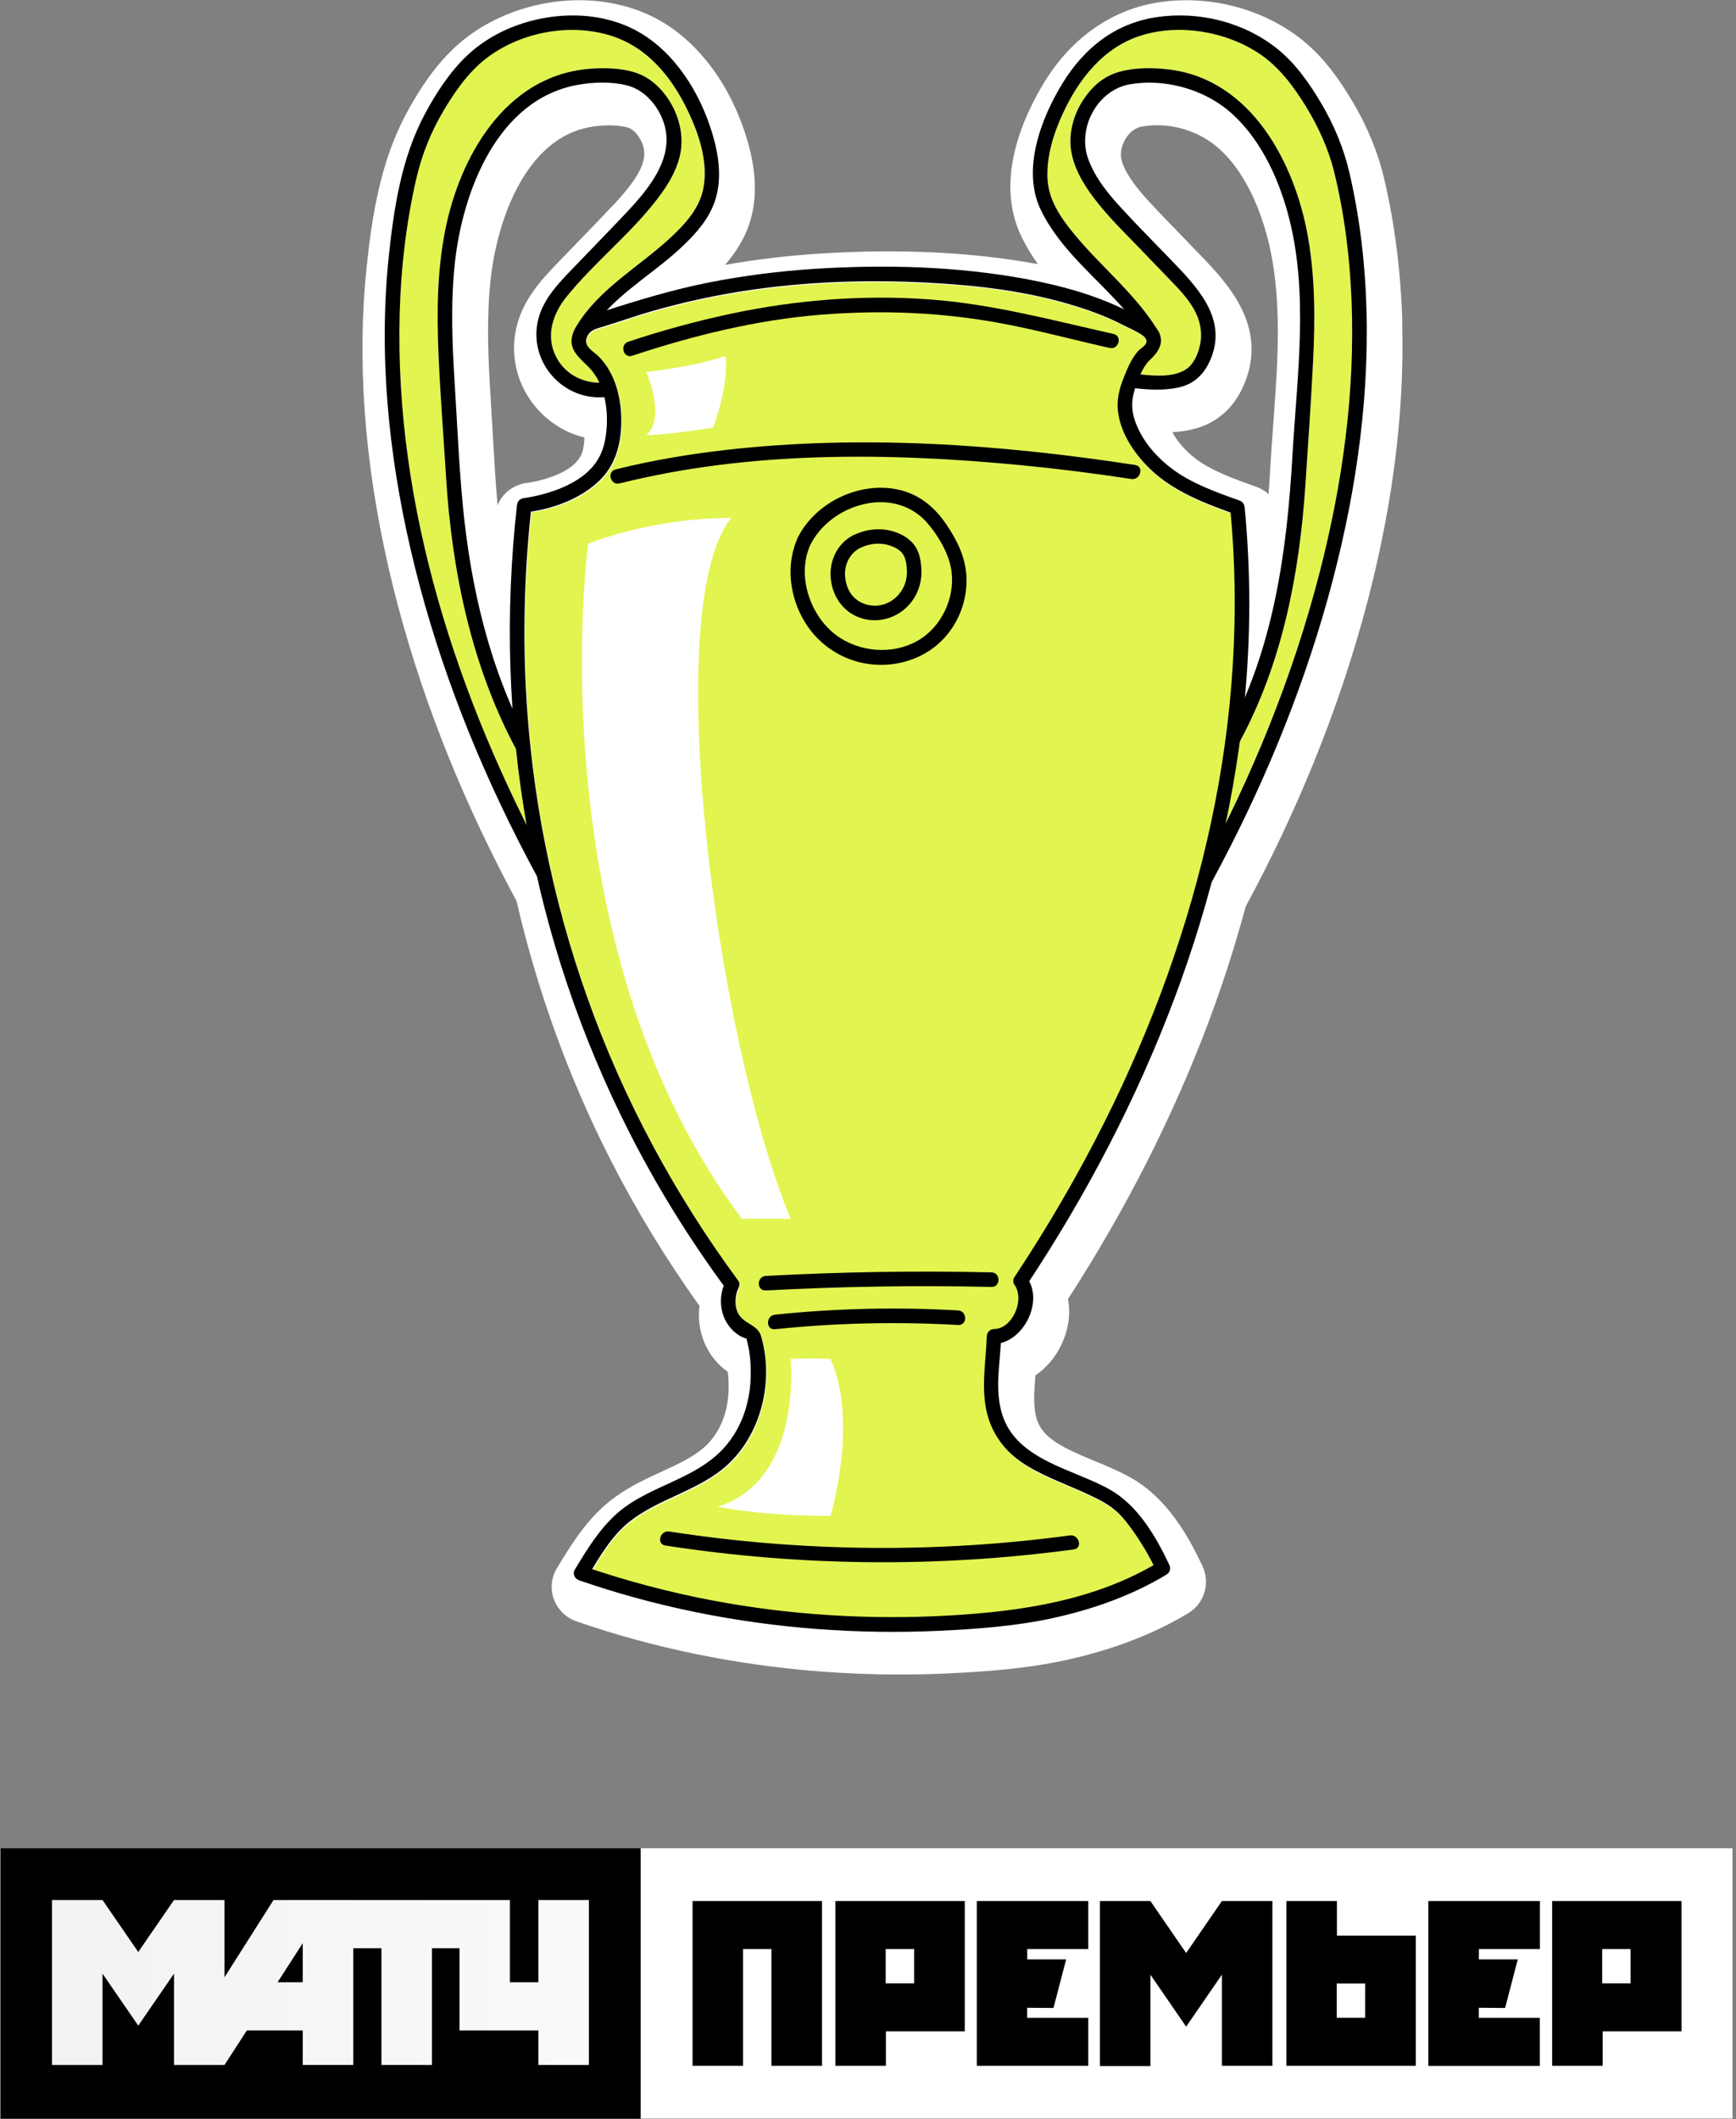 <svg width="254" height="310" viewBox="0 0 254 310" fill="none" xmlns="http://www.w3.org/2000/svg">
<rect x="0" y="0" width="254" height="310" fill="#808080" stroke="none"/>
<g clip-path="url(#clip0_118_3027)">
<path d="M253.489 270.37H93.689V309.92H253.489V270.37Z" fill="white"/>
<path fill-rule="evenodd" clip-rule="evenodd" d="M208.999 278.101H225.309V285.121H216.379V286.631H222.069L220.219 293.741L216.369 293.711V295.191H225.299V302.211H208.989V278.111L208.999 278.101ZM238.579 285.121H234.419V290.141H238.579V285.121ZM234.459 278.101H246.029V297.151H234.489V302.201H227.099V278.101H234.459ZM199.739 295.181H195.579V290.161H199.739V295.181ZM195.579 302.201H207.149V283.151H195.609V278.101H188.219V302.201H195.579ZM178.779 278.101H186.169V302.201H178.779V288.871L173.549 296.471L168.319 288.871V302.231H160.929V278.101H168.319L173.549 285.701L178.779 278.101ZM133.749 285.121H129.589V290.141H133.749V285.121ZM129.589 278.101H141.159V297.151H129.619V302.201H122.229V278.101H129.589ZM101.339 278.101H120.269V302.201H112.879V285.121H108.719V302.201H101.329V278.101H101.339ZM159.229 295.181V302.201H142.919V278.101H159.229V285.121H150.299V286.631H155.989L154.139 293.741L150.289 293.711V295.191H159.219L159.229 295.181Z" fill="black"/>
<path d="M93.739 270.38H0.109V309.93H93.739V270.38Z" fill="black"/>
<path fill-rule="evenodd" clip-rule="evenodd" d="M51.689 285V302.08H44.299V297.03H36.109L32.849 302.08H25.459V288.72L20.229 296.32L14.999 288.72V302.08H7.609V277.95H14.999L20.229 285.55L25.459 277.95H32.849V289.25L40.019 277.95H74.609V289.98H78.769V277.95H86.159V302.08H78.769V297.03H67.229V285H63.199V302.08H55.809V285H51.689ZM40.609 289.98H44.299V284.26L40.609 289.98Z" fill="url(#paint0_linear_118_3027)"/>
<path d="M205.179 47.24C204.979 39.95 204.099 32.92 202.569 26.33C201.659 22.41 200.099 18.58 197.939 14.94C196.279 12.14 193.939 8.58 190.559 5.87C184.889 1.31 177.069 -0.77 169.649 0.32C162.809 1.32 156.839 5.45 152.839 11.96C149.839 16.84 145.409 26.28 149.449 34.61C150.149 36.05 150.959 37.39 151.859 38.64C142.349 36.88 131.639 36.36 120.039 37.09C115.289 37.39 110.609 37.95 106.089 38.75C107.269 37.38 108.359 35.81 109.159 34C110.699 30.47 110.859 26.3 109.639 21.6C107.639 13.9 103.289 7.37 97.689 3.7C91.819 -0.15 83.819 -1.03 76.289 1.35C72.509 2.55 69.089 4.52 66.399 7.07C63.829 9.5 61.509 12.71 59.309 16.88C55.669 23.78 54.439 31.55 53.659 38.92C52.199 52.7 53.289 67.63 56.909 83.3C60.259 97.78 65.669 112.45 73.009 126.9C73.819 128.49 74.659 130.1 75.579 131.81C78.599 144.91 83.199 157.61 89.269 169.55C93.019 176.93 97.409 184.14 102.339 191.03C101.869 194.8 103.419 198.53 106.479 200.68C106.599 201.56 106.629 202.51 106.599 203.51C106.469 206.92 105.179 209.86 102.959 211.78C101.299 213.22 99.109 214.22 96.789 215.29C94.539 216.33 92.209 217.4 89.999 219C86.049 221.86 83.619 225.88 81.479 229.42C80.649 230.79 80.489 232.43 81.029 233.92C81.589 235.46 82.799 236.65 84.359 237.19C95.689 241.11 107.749 243.58 120.209 244.53C123.979 244.82 127.789 244.96 131.609 244.96C133.959 244.96 136.309 244.91 138.649 244.8C144.219 244.54 150.189 244.12 156.089 242.82C162.879 241.32 168.879 239.01 173.909 235.95C176.239 234.53 177.109 231.56 175.919 229.05C173.829 224.63 170.759 219.17 165.479 216.18C163.789 215.23 161.949 214.46 160.169 213.73C155.479 211.79 152.569 210.41 151.699 207.62C151.139 205.8 151.299 203.57 151.499 201.2C153.169 200.07 154.559 198.39 155.449 196.38C156.379 194.27 156.649 192.07 156.259 190.04C164.709 176.97 171.609 163.38 176.779 149.64C178.869 144.07 180.719 138.36 182.249 132.64C189.669 118.9 195.419 104.81 199.339 90.74C203.579 75.53 205.539 60.9 205.159 47.25L205.179 47.24ZM89.499 30.24C87.819 32.02 86.109 33.79 84.399 35.55C83.559 36.41 82.729 37.28 81.889 38.15L81.729 38.31C79.349 40.79 76.379 43.87 75.489 48.22C74.639 52.37 75.769 56.59 78.599 59.8C80.479 61.92 82.879 63.36 85.519 64C85.489 64.6 85.419 65.2 85.299 65.77C84.899 67.69 82.919 68.87 81.319 69.52C80.419 69.89 79.409 70.19 78.309 70.43C77.969 70.5 77.639 70.56 77.299 70.62H77.269C77.269 70.62 77.269 70.62 77.259 70.62C75.189 70.84 73.539 72.11 72.799 73.92C72.489 70.34 72.279 66.69 72.079 63.14C71.979 61.44 71.879 59.74 71.779 58.04C71.449 52.87 71.149 46.86 71.769 41.04C72.759 31.69 77.169 20.2 86.329 18.59C87.289 18.42 88.239 18.34 89.139 18.34C90.039 18.34 90.909 18.43 91.659 18.6C92.789 18.86 93.509 20 93.829 20.66C95.019 23.05 93.849 25.65 89.509 30.24H89.499ZM174.219 62.86C176.759 62.33 180.199 60.72 182.099 56.06C185.549 47.61 179.479 41.32 175.469 37.15L175.229 36.9C174.529 36.17 173.819 35.44 173.119 34.72C171.519 33.07 169.859 31.36 168.289 29.67C166.619 27.86 164.969 25.9 164.209 23.81C163.829 22.77 163.989 21.48 164.639 20.37C165.229 19.36 166.109 18.69 167.059 18.52C170.859 17.85 174.919 18.92 177.909 21.36C181.139 24 183.769 28.6 185.329 34.33C187.699 43.03 186.989 52.59 186.309 61.83C186.149 63.99 185.989 66.15 185.869 68.29C185.799 69.59 185.709 70.92 185.609 72.28C185.079 71.81 184.449 71.43 183.729 71.18C180.599 70.07 177.359 68.91 175.019 67.16C173.469 65.99 172.269 64.62 171.539 63.22C172.409 63.17 173.309 63.06 174.219 62.87V62.86Z" fill="white"/>
<path d="M197.749 43.94C198.289 57.33 196.429 70.73 193.099 83.68C189.829 96.39 185.109 108.69 179.309 120.45C180.149 116.49 180.839 112.51 181.379 108.5C181.389 108.5 181.389 108.49 181.389 108.49C187.559 97.07 190.089 84.16 190.959 71.32C191.379 65.18 191.809 59.03 192.109 52.88C192.409 46.79 192.429 40.65 191.359 34.63C189.459 23.86 183.079 11.64 171.079 10.17C168.709 9.88 166.179 9.86 163.849 10.47C161.619 11.06 159.839 12.59 158.559 14.49C158.109 15.16 157.719 15.88 157.409 16.65L155.839 15.91C158.189 11.1 161.759 6.79 167.039 5.17C172.729 3.43 179.349 4.57 184.269 7.86C187.109 9.76 189.199 12.55 190.979 15.42C192.849 18.42 194.339 21.65 195.189 25.09C196.719 31.25 197.499 37.6 197.749 43.94Z" fill="#E2F450"/>
<path d="M180.149 75.12C181.529 90.29 180.469 105.6 177.279 120.48C174.029 135.67 168.659 150.37 161.709 164.25C157.779 172.09 153.349 179.68 148.499 186.99C148.309 187.27 148.289 187.78 148.499 188.06C150.109 190.21 148.259 194.54 145.529 194.56C144.939 194.57 144.489 195.05 144.469 195.63C144.349 199.03 143.739 202.45 144.289 205.85C144.829 209.17 146.709 212.07 149.469 213.99C152.249 215.92 155.529 217.05 158.589 218.44C159.979 219.06 161.409 219.71 162.639 220.6C163.829 221.45 164.799 222.64 165.659 223.81C166.859 225.47 167.929 227.26 168.859 229.09C159.769 234.33 149.249 235.89 138.919 236.47C127.389 237.11 115.769 236.42 104.409 234.28C98.419 233.15 92.509 231.59 86.729 229.66C88.259 227.12 89.939 224.48 92.269 222.66C96.299 219.52 101.489 218.37 105.539 215.24C111.269 210.81 113.439 202.5 111.439 195.6C110.949 193.91 109.049 193.86 108.169 192.41C107.469 191.26 107.629 189.54 108.109 188.58C108.269 188.26 108.339 187.82 108.109 187.51C98.799 174.86 91.289 160.91 86.019 146.11C80.819 131.51 77.779 116.17 76.999 100.69C76.569 92.11 76.849 83.5 77.759 74.96C81.349 74.42 85.089 73 87.699 70.51C90.059 68.26 90.899 65.27 90.979 62.09C91.059 58.64 90.199 54.8 87.679 52.28C86.959 51.55 85.539 50.88 85.879 49.65C86.209 48.48 87.289 48.21 88.309 47.9C90.679 47.18 92.999 46.35 95.379 45.67C100.289 44.25 105.289 43.19 110.349 42.47C120.179 41.08 130.239 40.97 140.129 41.76C145.669 42.2 151.189 43.05 156.529 44.62C159.219 45.41 161.869 46.36 164.359 47.64C165.219 48.09 166.129 48.45 166.939 48.97C167.349 49.23 167.949 49.63 167.799 50.22C167.699 50.61 167.079 51.03 166.789 51.29C166.709 51.37 166.649 51.44 166.609 51.52C165.579 52.67 164.989 54.15 164.429 55.57C163.809 57.11 163.459 58.71 163.669 60.36C164.099 63.76 166.299 66.88 168.779 69.13C171.959 72.01 176.129 73.67 180.149 75.12Z" fill="#E2F450"/>
<path d="M174.689 45.24C175.549 46.76 175.929 48.47 175.619 50.19C175.369 51.58 174.699 53.29 173.449 54.06C171.659 55.17 169.029 55 166.859 54.75C167.219 53.97 167.649 53.23 168.209 52.66C169.389 51.56 170.299 50.23 169.589 48.72C169.569 48.63 169.529 48.54 169.479 48.46C166.229 43.07 161.159 39.08 157.189 34.27C155.269 31.94 153.439 29.32 153.269 26.21C153.089 22.95 154.109 19.65 155.459 16.71C155.579 16.44 155.709 16.17 155.839 15.91L157.409 16.65C156.789 18.19 156.499 19.88 156.649 21.52C156.899 24.28 158.429 26.85 160.079 29.01C162.179 31.77 164.699 34.2 167.099 36.69C168.469 38.11 169.829 39.53 171.199 40.95C172.479 42.28 173.779 43.62 174.689 45.24Z" fill="#E2F450"/>
<path d="M100.699 16.35C102.269 19.69 103.589 23.71 102.909 27.44C102.369 30.44 100.239 32.76 98.079 34.77C93.559 38.97 87.659 42.22 84.389 47.6C84.359 47.65 84.339 47.7 84.319 47.75C84.149 47.99 83.999 48.26 83.879 48.57C82.959 50.96 84.579 52.14 86.089 53.65C86.759 54.32 87.289 55.11 87.689 55.97C85.049 55.94 82.579 54.6 81.349 52.17C79.809 49.13 80.849 45.93 82.879 43.42C86.929 38.4 92.119 34.34 96.079 29.23C97.729 27.1 99.289 24.58 99.629 21.85C99.869 19.96 99.519 18.01 98.739 16.26L100.279 15.5C100.419 15.78 100.559 16.06 100.699 16.35Z" fill="#E2F450"/>
<path d="M100.279 15.5L98.739 16.26C98.529 15.8 98.299 15.35 98.039 14.92C96.879 13.02 95.169 11.36 93.019 10.64C90.779 9.89 88.229 9.87 85.899 10.1C73.849 11.26 67.209 23.02 65.109 33.83C63.969 39.68 63.899 45.67 64.149 51.6C64.409 57.7 64.889 63.79 65.269 69.88C66.109 83.51 68.989 97.44 75.499 109.56C75.889 113.3 76.419 117.03 77.069 120.74C65.479 97.6 57.739 71.76 58.459 45.79C58.639 39.22 59.389 32.66 60.859 26.24C61.669 22.67 62.999 19.33 64.879 16.17C66.549 13.35 68.519 10.51 71.149 8.5C75.959 4.82 82.749 3.44 88.609 4.98C94.079 6.42 97.799 10.63 100.279 15.5Z" fill="#E2F450"/>
<path d="M86.039 79.54C86.039 79.54 78.279 137.92 108.539 178.29H115.679C104.799 152.14 96.459 88.7 106.999 75.769C95.099 75.769 86.039 79.549 86.039 79.549V79.54Z" fill="white"/>
<path d="M94.559 54.42C94.559 54.42 97.519 61.02 94.559 63.66C97.539 63.66 104.359 62.55 104.359 62.55C104.359 62.55 106.769 56.13 106.119 52.1C101.059 53.76 94.559 54.42 94.559 54.42Z" fill="white"/>
<path d="M115.669 198.8C115.669 198.8 117.549 216.46 105.009 220.42C112.769 221.91 121.519 221.74 121.519 221.74C121.519 221.74 125.649 208.04 121.519 198.8C118.539 198.63 115.679 198.8 115.679 198.8H115.669Z" fill="white"/>
<path d="M166.709 51.16C165.559 52.331 164.939 53.931 164.339 55.441C163.739 56.95 163.369 58.581 163.579 60.23C164.009 63.62 166.219 66.74 168.689 68.99C172.059 72.05 176.539 73.731 180.769 75.24L179.989 74.21C181.479 89.63 180.439 105.211 177.189 120.341C173.939 135.531 168.569 150.231 161.619 164.111C157.689 171.951 153.259 179.541 148.409 186.851C148.219 187.141 148.199 187.641 148.409 187.921C150.009 190.071 148.159 194.401 145.439 194.421C144.849 194.421 144.399 194.901 144.379 195.481C144.259 198.891 143.649 202.301 144.199 205.701C144.749 209.101 146.609 211.931 149.379 213.841C152.149 215.751 155.439 216.901 158.509 218.291C159.889 218.921 161.319 219.561 162.559 220.451C163.799 221.341 164.719 222.491 165.569 223.671C166.979 225.611 168.219 227.731 169.249 229.911L169.629 228.461C160.349 234.101 149.489 235.731 138.829 236.331C127.299 236.981 115.679 236.281 104.319 234.141C97.869 232.921 91.519 231.241 85.319 229.101L85.959 230.661C87.689 227.791 89.509 224.621 92.189 222.531C96.219 219.391 101.409 218.241 105.459 215.111C111.189 210.681 113.369 202.361 111.359 195.471C110.869 193.781 108.969 193.731 108.089 192.281C107.389 191.131 107.549 189.411 108.039 188.451C108.199 188.131 108.269 187.691 108.039 187.381C98.719 174.741 91.209 160.791 85.949 145.981C80.749 131.381 77.709 116.041 76.929 100.561C76.489 91.671 76.789 82.751 77.779 73.91L76.719 74.971C80.589 74.561 84.779 73.091 87.629 70.38C89.979 68.141 90.829 65.15 90.899 61.971C90.979 58.511 90.119 54.681 87.609 52.16C86.879 51.431 85.469 50.761 85.809 49.531C86.149 48.3 87.219 48.09 88.239 47.781C90.609 47.06 92.929 46.23 95.309 45.541C100.219 44.13 105.219 43.06 110.269 42.35C120.099 40.961 130.169 40.84 140.059 41.641C145.599 42.081 151.119 42.931 156.459 44.501C159.149 45.291 161.799 46.24 164.289 47.531C165.149 47.971 166.049 48.34 166.869 48.861C167.279 49.12 167.879 49.52 167.729 50.111C167.629 50.501 167.009 50.92 166.719 51.191C165.709 52.12 167.219 53.62 168.219 52.691C169.529 51.471 170.519 49.98 169.349 48.27C168.359 46.821 166.249 46.13 164.729 45.38C160.189 43.13 155.189 41.77 150.229 40.84C140.129 38.95 129.559 38.681 119.319 39.321C114.079 39.651 108.849 40.31 103.689 41.331C98.529 42.35 93.369 43.91 88.279 45.55C86.429 46.141 84.649 46.6 83.889 48.59C82.969 50.99 84.589 52.16 86.099 53.67C88.809 56.391 89.219 61.06 88.479 64.641C87.739 68.221 85.029 70.21 81.929 71.471C80.729 71.96 79.479 72.32 78.209 72.591C77.799 72.68 77.389 72.751 76.979 72.82C76.569 72.891 76.999 72.82 76.699 72.861C76.079 72.93 75.709 73.3 75.639 73.921C73.869 89.65 74.349 105.601 77.139 121.191C79.909 136.621 84.959 151.631 92.059 165.611C96.119 173.611 100.859 181.251 106.179 188.471V187.401C104.769 190.211 105.499 193.801 108.309 195.451C108.409 195.511 109.529 196.061 109.159 195.641C109.209 195.701 109.239 195.851 109.249 195.931C109.349 196.371 109.469 196.811 109.549 197.251C109.809 198.701 109.889 200.201 109.829 201.671C109.659 205.981 108.029 210.131 104.719 212.991C100.849 216.351 95.589 217.461 91.469 220.441C88.259 222.761 86.119 226.271 84.099 229.621C83.729 230.241 84.099 230.961 84.739 231.181C95.959 235.061 107.689 237.401 119.519 238.301C125.479 238.751 131.469 238.841 137.439 238.561C143.019 238.301 148.699 237.881 154.159 236.681C159.909 235.411 165.639 233.401 170.689 230.331C171.209 230.011 171.319 229.401 171.069 228.881C169.119 224.741 166.459 220.201 162.379 217.901C156.999 214.861 148.719 213.621 146.629 206.891C145.489 203.231 146.359 199.271 146.489 195.531L145.429 196.591C149.649 196.551 152.829 190.371 150.239 186.891V187.961C158.919 174.861 166.259 160.871 171.799 146.151C177.279 131.571 180.939 116.291 182.259 100.751C183.009 91.93 182.959 83.05 182.109 74.24C182.059 73.74 181.809 73.391 181.329 73.21C177.979 72.02 174.319 70.721 171.459 68.561C169.089 66.77 167.019 64.361 166.049 61.52C165.519 59.971 165.529 58.501 166.039 56.95C166.509 55.52 167.129 53.77 168.199 52.681C169.159 51.7 167.659 50.2 166.699 51.181L166.709 51.16Z" fill="black"/>
<path d="M112.049 188.78C123.049 188.19 134.059 188.01 145.069 188.26C146.439 188.29 146.439 186.16 145.069 186.13C134.059 185.88 123.049 186.06 112.049 186.65C110.689 186.72 110.679 188.85 112.049 188.78Z" fill="black"/>
<path d="M113.389 194.45C122.289 193.52 131.249 193.32 140.189 193.83C141.559 193.91 141.549 191.78 140.189 191.7C131.249 191.18 122.289 191.39 113.389 192.32C112.039 192.46 112.029 194.59 113.389 194.45Z" fill="black"/>
<path d="M97.359 226.09C117.149 229.15 137.269 229.34 157.109 226.66C158.459 226.48 157.879 224.43 156.539 224.61C137.109 227.23 117.299 227.04 97.919 224.04C96.579 223.83 95.999 225.88 97.349 226.09H97.359Z" fill="black"/>
<path d="M92.499 52.041C101.369 49.101 110.629 46.811 119.959 46.051C129.289 45.291 138.319 45.701 147.349 47.461C152.389 48.441 157.349 49.781 162.359 50.901C163.689 51.201 164.259 49.151 162.929 48.851C154.019 46.861 145.269 44.491 136.129 43.811C126.319 43.081 116.439 43.871 106.829 45.921C101.789 47.001 96.819 48.361 91.929 49.991C90.639 50.421 91.189 52.471 92.499 52.041Z" fill="black"/>
<path d="M90.649 70.72C109.719 65.95 129.939 66.18 149.389 68.05C154.779 68.57 160.159 69.25 165.519 70.07C166.859 70.28 167.439 68.23 166.089 68.02C146.339 64.99 126.029 63.55 106.119 65.83C100.719 66.45 95.359 67.35 90.079 68.67C88.749 69 89.319 71.05 90.649 70.72Z" fill="black"/>
<path d="M88.599 55.95C85.629 56.251 82.719 54.891 81.349 52.17C79.809 49.13 80.859 45.931 82.879 43.431C86.939 38.401 92.119 34.35 96.079 29.23C97.729 27.101 99.299 24.581 99.639 21.851C99.939 19.451 99.289 16.971 98.049 14.921C96.889 13.011 95.179 11.351 93.029 10.64C90.879 9.93 88.229 9.87 85.899 10.101C73.849 11.261 67.209 23.02 65.109 33.831C63.969 39.681 63.899 45.67 64.149 51.6C64.409 57.7 64.889 63.791 65.269 69.88C66.119 83.581 69.019 97.581 75.589 109.74C76.239 110.94 78.079 109.87 77.429 108.67C71.699 98.07 68.879 85.99 67.729 74.07C67.159 68.171 66.909 62.221 66.539 56.31C66.169 50.401 65.919 44.48 66.539 38.59C67.649 28.07 72.759 14.48 84.589 12.4C86.859 12.001 89.359 11.931 91.609 12.46C93.859 12.991 95.589 14.691 96.629 16.761C99.379 22.27 95.239 27.3 91.599 31.16C89.079 33.831 86.509 36.45 83.969 39.1C81.769 41.38 79.329 43.85 78.669 47.081C77.429 53.12 82.479 58.691 88.599 58.081C89.949 57.941 89.959 55.821 88.599 55.95Z" fill="black"/>
<path d="M86.229 48.68C89.289 43.64 94.929 40.51 99.209 36.63C101.199 34.82 103.179 32.77 104.269 30.27C105.599 27.23 105.349 23.78 104.529 20.64C102.999 14.73 99.559 8.64 94.359 5.23C89.159 1.82 82.379 1.55 76.579 3.38C73.529 4.35 70.659 5.93 68.329 8.14C65.769 10.56 63.719 13.74 62.079 16.84C58.759 23.13 57.639 30.35 56.899 37.35C55.379 51.71 56.819 66.29 60.069 80.32C63.489 95.11 68.949 109.42 75.819 122.95C76.679 124.65 77.569 126.34 78.479 128.02C79.129 129.22 80.969 128.15 80.319 126.95C66.959 102.29 57.699 74.12 58.479 45.81C58.659 39.23 59.419 32.68 60.879 26.26C61.699 22.68 63.029 19.34 64.899 16.19C66.569 13.37 68.549 10.53 71.169 8.52C75.979 4.84 82.769 3.46 88.629 5C94.489 6.54 98.249 11.15 100.719 16.37C102.299 19.71 103.609 23.73 102.929 27.45C102.389 30.45 100.249 32.77 98.089 34.78C93.569 38.98 87.669 42.23 84.399 47.61C83.689 48.78 85.529 49.85 86.239 48.68H86.229Z" fill="black"/>
<path d="M165.809 56.761C167.969 57.021 170.209 57.151 172.359 56.701C174.749 56.201 176.259 54.691 177.169 52.451C179.619 46.441 175.009 41.841 171.169 37.851C168.829 35.421 166.449 33.031 164.169 30.551C162.179 28.401 160.229 26.041 159.219 23.251C157.589 18.731 160.549 13.161 165.329 12.331C170.109 11.501 175.669 12.861 179.599 16.071C184.119 19.771 186.929 25.681 188.429 31.211C191.559 42.691 189.779 54.861 189.109 66.531C188.299 80.661 186.379 94.791 179.559 107.411C178.909 108.611 180.739 109.691 181.399 108.481C187.569 97.071 190.089 84.161 190.969 71.321C191.389 65.181 191.809 59.021 192.119 52.881C192.429 46.741 192.429 40.651 191.369 34.631C189.469 23.861 183.079 11.641 171.089 10.171C168.719 9.881 166.189 9.861 163.859 10.481C161.529 11.101 159.849 12.601 158.569 14.491C157.199 16.521 156.429 19.081 156.659 21.531C156.919 24.291 158.449 26.861 160.089 29.021C162.189 31.781 164.709 34.211 167.109 36.701C168.479 38.121 169.849 39.541 171.209 40.961C172.489 42.291 173.789 43.631 174.699 45.251C175.549 46.761 175.939 48.481 175.629 50.201C175.379 51.591 174.709 53.291 173.459 54.071C171.369 55.371 168.129 54.921 165.809 54.641C164.449 54.481 164.469 56.601 165.809 56.771V56.761Z" fill="black"/>
<path d="M169.479 48.46C166.229 43.07 161.159 39.09 157.189 34.27C155.269 31.94 153.439 29.33 153.269 26.22C153.089 22.95 154.109 19.65 155.459 16.71C157.799 11.59 161.469 6.88 167.039 5.17C172.609 3.46 179.349 4.57 184.269 7.86C187.109 9.76 189.199 12.55 190.979 15.42C192.759 18.29 194.339 21.65 195.189 25.09C196.709 31.25 197.489 37.6 197.749 43.94C198.289 57.33 196.429 70.73 193.099 83.68C189.149 99.04 183.099 113.83 175.559 127.76C174.909 128.96 176.739 130.04 177.399 128.83C184.479 115.75 190.269 101.91 194.269 87.57C198.089 73.87 200.329 59.59 199.939 45.34C199.749 38.6 198.969 31.85 197.439 25.27C196.599 21.67 195.179 18.26 193.299 15.09C191.589 12.2 189.549 9.28 186.909 7.16C182.029 3.24 175.449 1.6 169.279 2.5C163.109 3.4 158.589 7.09 155.479 12.15C152.369 17.21 149.419 24.79 152.289 30.72C155.159 36.65 160.649 40.78 164.809 45.64C165.859 46.86 166.829 48.14 167.659 49.52C168.369 50.69 170.209 49.62 169.499 48.45L169.479 48.46Z" fill="black"/>
<path d="M116.689 78.74C114.459 83.74 116.039 90.08 120.019 93.77C123.999 97.46 129.669 98.22 134.369 96.08C139.069 93.94 141.709 89.02 141.389 84.12C141.209 81.41 139.999 78.99 138.499 76.77C136.869 74.35 134.759 72.5 131.899 71.74C126.089 70.21 119.329 73.35 116.679 78.73C116.079 79.95 117.909 81.03 118.519 79.8C120.489 75.79 125.089 73.2 129.549 73.49C131.929 73.65 134.099 74.69 135.659 76.49C137.219 78.29 138.579 80.56 139.089 82.84C139.949 86.72 138.149 91.14 134.859 93.36C131.359 95.72 126.559 95.59 123.019 93.38C118.759 90.73 116.439 84.48 118.529 79.79C119.079 78.55 117.249 77.47 116.689 78.72V78.74Z" fill="black"/>
<path d="M124.709 78.371C122.469 79.591 121.309 82.091 121.549 84.6C121.799 87.26 123.379 89.581 125.979 90.421C128.899 91.361 132.079 90.121 133.709 87.55C134.469 86.35 134.879 84.871 134.819 83.451C134.769 82.26 134.599 80.96 133.919 79.941C133.079 78.68 131.619 77.91 130.159 77.6C128.299 77.201 126.399 77.51 124.709 78.371C124.199 78.63 124.049 79.35 124.329 79.82C124.629 80.341 125.269 80.46 125.779 80.201C126.859 79.65 128.109 79.41 129.319 79.591C129.869 79.671 130.429 79.85 130.929 80.1C131.369 80.331 131.599 80.49 131.919 80.811C132.049 80.941 132.319 81.41 132.379 81.57C132.529 82.001 132.609 82.451 132.649 82.82C132.749 83.861 132.689 84.871 132.229 85.831C131.329 87.731 129.369 88.9 127.249 88.54C126.269 88.371 125.389 87.91 124.739 87.16C124.229 86.581 123.899 85.8 123.729 84.96C123.359 83.121 124.039 81.141 125.779 80.191C126.979 79.54 125.909 77.701 124.709 78.35V78.371Z" fill="black"/>
</g>
<defs>
<linearGradient id="paint0_linear_118_3027" x1="7.619" y1="290.01" x2="86.169" y2="290.01" gradientUnits="userSpaceOnUse">
<stop stop-color="#F2F2F2"/>
<stop offset="1" stop-color="#FAFAFA"/>
</linearGradient>
<clipPath id="clip0_118_3027">
<rect width="253.39" height="309.93" fill="white" transform="translate(0.109)"/>
</clipPath>
</defs>
</svg>

